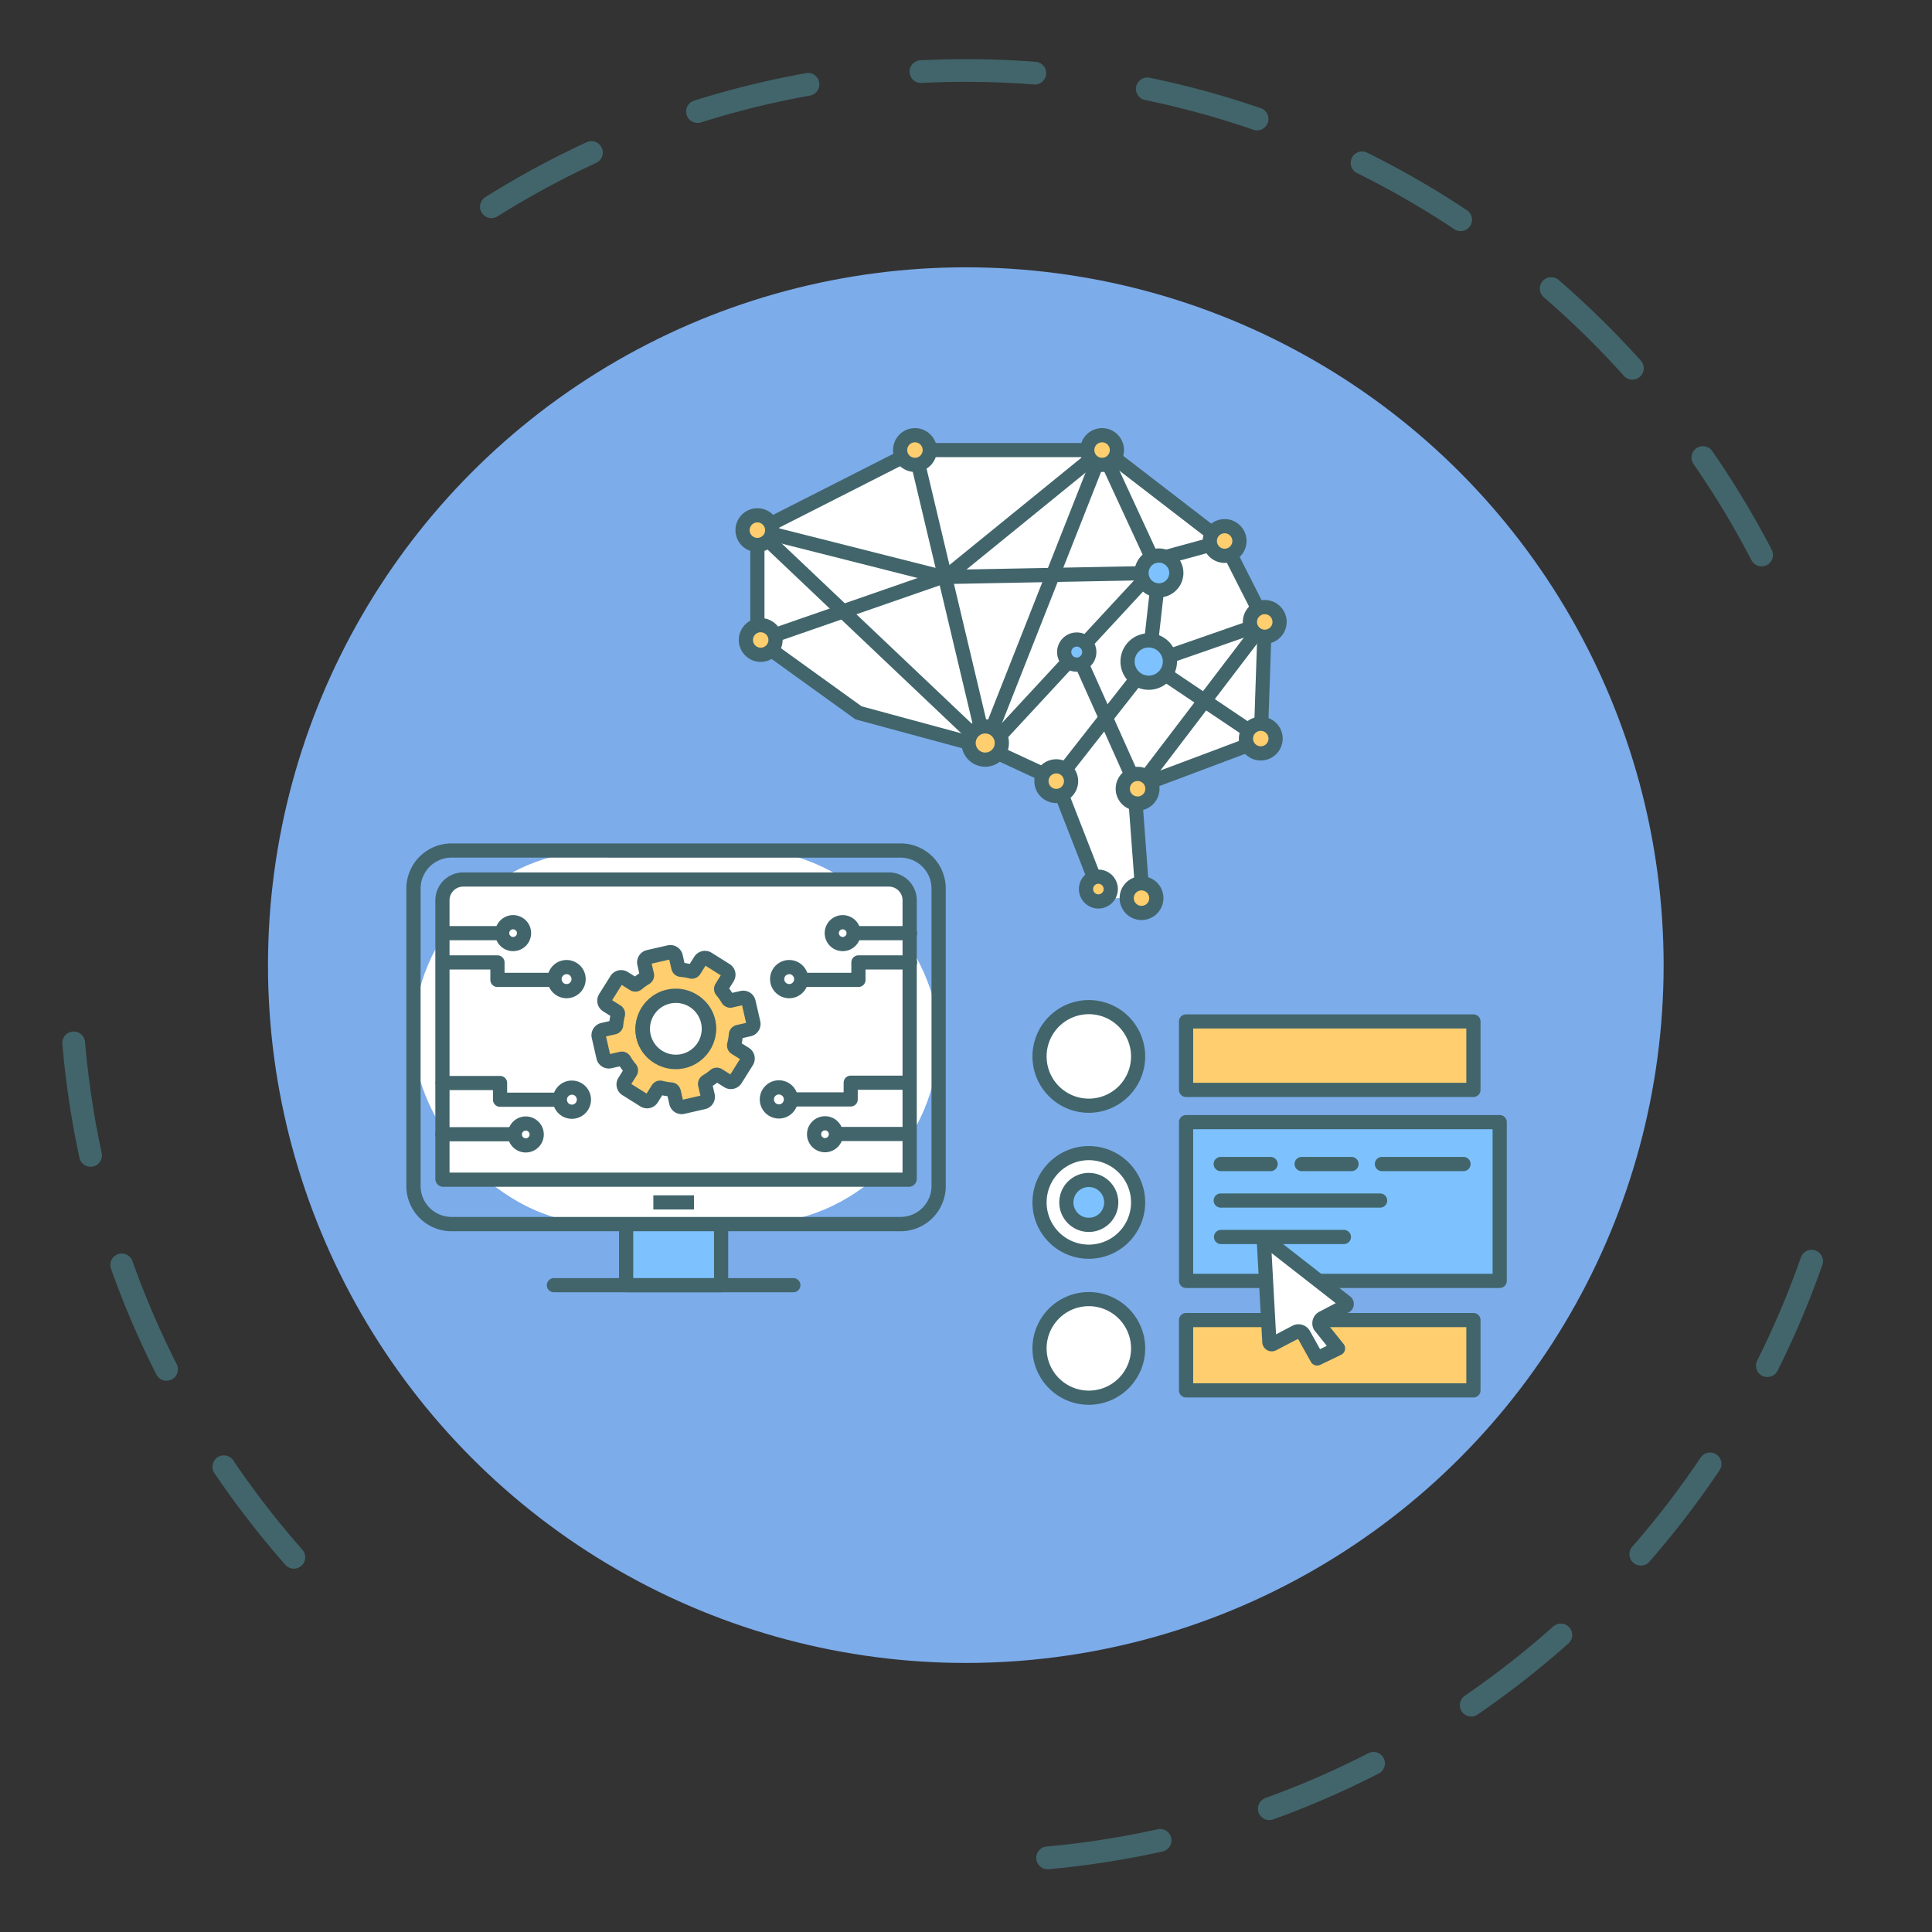 <svg xmlns="http://www.w3.org/2000/svg" width="143.968" height="143.968" viewBox="0 0 143.968 143.968">
  <rect x="0" y="0" width="143.968" height="143.968" fill="#333333" stroke="none"/>
  <defs>
    <style>
      .cls-1 {
        fill: #41656b;
      }

      .cls-2 {
        fill: #b5efff;
      }

      .cls-3 {
        fill: #7cacea;
      }

      .cls-4 {
        fill: #fff;
      }

      .cls-5 {
        fill: #ffce6e;
      }

      .cls-6 {
        fill: #7dc2ff;
      }
    </style>
  </defs>
  <g id="Group_5314" data-name="Group 5314" transform="translate(-455.03 -2729.081)">
    <g id="Group_5131" data-name="Group 5131" transform="translate(-5 691)">
      <g id="Group_5127" data-name="Group 5127" transform="translate(550.951 403.951)">
        <g id="Group_98" data-name="Group 98" transform="translate(-90.921 1634.13)">
          <g id="Group_97" data-name="Group 97" transform="translate(0 0)">
            <g id="Group_96" data-name="Group 96" transform="translate(0 0)">
              <g id="Group_95" data-name="Group 95">
                <g id="Group_94" data-name="Group 94">
                  <g id="Group_93" data-name="Group 93">
                    <g id="Group_92" data-name="Group 92">
                      <g id="Group_91" data-name="Group 91">
                        <g id="Group_90" data-name="Group 90">
                          <g id="Group_89" data-name="Group 89">
                            <g id="Group_88" data-name="Group 88">
                              <g id="Group_85" data-name="Group 85" transform="translate(4.644 76.867)">
                                <path id="Path_813" data-name="Path 813" class="cls-1" d="M5143.292,1031.528a.848.848,0,0,1-.638-.288,68.17,68.17,0,0,1-5.256-6.787.848.848,0,1,1,1.4-.952,66.629,66.629,0,0,0,5.126,6.618.849.849,0,0,1-.636,1.409Zm-9.495-14.005a.847.847,0,0,1-.757-.465,67.5,67.5,0,0,1-3.383-7.89.849.849,0,0,1,1.6-.568,65.686,65.686,0,0,0,3.3,7.691.848.848,0,0,1-.756,1.232Zm-5.659-15.943a.848.848,0,0,1-.828-.669,67.488,67.488,0,0,1-1.273-8.488.848.848,0,1,1,1.69-.144,65.9,65.9,0,0,0,1.241,8.273.849.849,0,0,1-.83,1.028Z" transform="translate(-5126.034 -991.502)"/>
                              </g>
                              <g id="Group_86" data-name="Group 86" transform="translate(77.22 93.106)">
                                <path id="Path_814" data-name="Path 814" class="cls-1" d="M5614.2,1146.729a.848.848,0,0,1-.076-1.693,65.854,65.854,0,0,0,8.268-1.286.848.848,0,1,1,.367,1.657,67.617,67.617,0,0,1-8.481,1.319C5614.249,1146.729,5614.223,1146.729,5614.2,1146.729Zm16.517-3.664a.848.848,0,0,1-.288-1.646,65.8,65.8,0,0,0,7.669-3.336.848.848,0,1,1,.774,1.51,67.555,67.555,0,0,1-7.867,3.423A.854.854,0,0,1,5630.714,1143.065Zm15.047-7.719a.848.848,0,0,1-.48-1.548,66.7,66.7,0,0,0,6.59-5.159.848.848,0,0,1,1.128,1.267,68.378,68.378,0,0,1-6.758,5.29A.844.844,0,0,1,5645.762,1135.346ZM5658.4,1124.1a.848.848,0,0,1-.638-1.406,66.652,66.652,0,0,0,5.095-6.641.848.848,0,0,1,1.409.946,68.23,68.23,0,0,1-5.226,6.811A.846.846,0,0,1,5658.4,1124.1Zm9.431-14.05a.849.849,0,0,1-.758-1.228,65.843,65.843,0,0,0,3.263-7.709.848.848,0,0,1,1.6.56,67.573,67.573,0,0,1-3.347,7.909A.849.849,0,0,1,5667.83,1110.048Z" transform="translate(-5613.35 -1100.543)"/>
                              </g>
                              <g id="Group_87" data-name="Group 87" transform="translate(35.773 4.4)">
                                <path id="Path_815" data-name="Path 815" class="cls-1" d="M5430.551,542.725a.846.846,0,0,1-.753-.458,66.442,66.442,0,0,0-4.317-7.168.848.848,0,1,1,1.395-.965,67.728,67.728,0,0,1,4.428,7.352.849.849,0,0,1-.752,1.239Zm-9.626-13.912a.847.847,0,0,1-.632-.282,66.862,66.862,0,0,0-5.973-5.864.848.848,0,1,1,1.11-1.283,68.43,68.43,0,0,1,6.126,6.013.849.849,0,0,1-.63,1.415Zm-12.8-11.07a.844.844,0,0,1-.47-.142,66.093,66.093,0,0,0-7.25-4.184.848.848,0,1,1,.753-1.521,67.841,67.841,0,0,1,7.436,4.291.848.848,0,0,1-.47,1.555Zm-72.222-.967a.848.848,0,0,1-.451-1.567,67.78,67.78,0,0,1,7.547-4.091.848.848,0,1,1,.712,1.54,66.19,66.19,0,0,0-7.358,3.988A.843.843,0,0,1,5335.9,516.777Zm57.056-6.54a.843.843,0,0,1-.276-.047,65.638,65.638,0,0,0-8.073-2.215.848.848,0,1,1,.344-1.661,67.3,67.3,0,0,1,8.281,2.272.849.849,0,0,1-.276,1.651Zm-41.7-.557a.849.849,0,0,1-.255-1.658,67.346,67.346,0,0,1,8.337-2.048.848.848,0,1,1,.3,1.67,65.655,65.655,0,0,0-8.125,2A.841.841,0,0,1,5351.263,509.68Zm25.129-2.867-.066,0a67.011,67.011,0,0,0-8.369-.11.837.837,0,0,1-.889-.8.848.848,0,0,1,.805-.889,68.611,68.611,0,0,1,8.583.113.848.848,0,0,1-.063,1.694Z" transform="translate(-5335.056 -504.921)"/>
                              </g>
                              <circle id="Ellipse_29" data-name="Ellipse 29" class="cls-2" cx="50.9" cy="50.9" r="50.9" transform="translate(0 71.984) rotate(-45)"/>
                            </g>
                          </g>
                        </g>
                      </g>
                    </g>
                  </g>
                </g>
              </g>
            </g>
          </g>
        </g>
      </g>
    </g>
    <g id="Group_5215" data-name="Group 5215" transform="translate(0 429)">
      <g id="Group_5211" data-name="Group 5211" transform="translate(414.836 263.836)">
        <circle id="Ellipse_319" data-name="Ellipse 319" class="cls-3" cx="52" cy="52" r="52" transform="translate(60.164 2056.164)"/>
      </g>
      <g id="Group_5212" data-name="Group 5212" transform="translate(531.964 2374.599)">
        <g id="Group_195" data-name="Group 195" transform="translate(0 0)">
          <g id="Group_182" data-name="Group 182">
            <ellipse id="Ellipse_36" data-name="Ellipse 36" class="cls-4" cx="3.674" cy="3.674" rx="3.674" ry="3.674" transform="translate(0.528 0.529)"/>
            <path id="Path_892" data-name="Path 892" class="cls-1" d="M2472.445,997.875a4.2,4.2,0,1,1,4.2-4.2A4.207,4.207,0,0,1,2472.445,997.875Zm0-7.348a3.146,3.146,0,1,0,3.146,3.146A3.149,3.149,0,0,0,2472.445,990.527Z" transform="translate(-2468.242 -989.47)"/>
          </g>
          <g id="Group_183" data-name="Group 183" transform="translate(0 10.879)">
            <ellipse id="Ellipse_37" data-name="Ellipse 37" class="cls-4" cx="3.674" cy="3.674" rx="3.674" ry="3.674" transform="translate(0.528 0.529)"/>
            <path id="Path_893" data-name="Path 893" class="cls-1" d="M2472.445,1115.129a4.2,4.2,0,1,1,4.2-4.2A4.207,4.207,0,0,1,2472.445,1115.129Zm0-7.348a3.146,3.146,0,1,0,3.146,3.146A3.149,3.149,0,0,0,2472.445,1107.781Z" transform="translate(-2468.242 -1106.724)"/>
          </g>
          <g id="Group_184" data-name="Group 184" transform="translate(0 21.758)">
            <ellipse id="Ellipse_38" data-name="Ellipse 38" class="cls-4" cx="3.674" cy="3.674" rx="3.674" ry="3.674" transform="translate(0.528 0.529)"/>
            <path id="Path_894" data-name="Path 894" class="cls-1" d="M2472.445,1232.385a4.2,4.2,0,1,1,4.2-4.2A4.207,4.207,0,0,1,2472.445,1232.385Zm0-7.348a3.146,3.146,0,1,0,3.146,3.145A3.149,3.149,0,0,0,2472.445,1225.037Z" transform="translate(-2468.242 -1223.98)"/>
          </g>
          <g id="Group_185" data-name="Group 185" transform="translate(10.922 1.067)">
            <rect id="Rectangle_15" data-name="Rectangle 15" class="cls-5" width="21.412" height="5.103" transform="translate(0.529 0.528)"/>
            <path id="Path_895" data-name="Path 895" class="cls-1" d="M2607.9,1007.126h-21.413a.528.528,0,0,1-.528-.528v-5.1a.528.528,0,0,1,.528-.528H2607.9a.529.529,0,0,1,.529.528v5.1A.529.529,0,0,1,2607.9,1007.126Zm-20.884-1.057h20.355v-4.046h-20.355Z" transform="translate(-2585.96 -1000.966)"/>
          </g>
          <g id="Group_186" data-name="Group 186" transform="translate(10.922 8.572)">
            <rect id="Rectangle_16" data-name="Rectangle 16" class="cls-6" width="23.368" height="11.83" transform="translate(0.529 0.528)"/>
            <path id="Path_896" data-name="Path 896" class="cls-1" d="M2609.856,1094.746h-23.368a.529.529,0,0,1-.528-.529v-11.83a.528.528,0,0,1,.528-.529h23.368a.528.528,0,0,1,.529.529v11.83A.529.529,0,0,1,2609.856,1094.746Zm-22.84-1.057h22.311v-10.773h-22.311Z" transform="translate(-2585.96 -1081.859)"/>
          </g>
          <g id="Group_187" data-name="Group 187" transform="translate(10.922 23.323)">
            <rect id="Rectangle_17" data-name="Rectangle 17" class="cls-5" width="21.412" height="5.239" transform="translate(0.529 0.528)"/>
            <path id="Path_897" data-name="Path 897" class="cls-1" d="M2607.9,1247.146h-21.413a.528.528,0,0,1-.528-.528v-5.239a.528.528,0,0,1,.528-.528H2607.9a.529.529,0,0,1,.529.528v5.239A.529.529,0,0,1,2607.9,1247.146Zm-20.884-1.057h20.355v-4.182h-20.355Z" transform="translate(-2585.96 -1240.85)"/>
          </g>
          <g id="Group_188" data-name="Group 188" transform="translate(16.708 17.243)">
            <path id="Path_898" data-name="Path 898" class="cls-4" d="M2660.14,1185.744l-6.056-4.728a.037.037,0,0,0-.06.031l.418,7.672a.181.181,0,0,0,.264.15l1.7-.889a.444.444,0,0,1,.6.188l.991,1.778,1.554-.749-1.331-1.663a.444.444,0,0,1,.188-.6l1.7-.889A.181.181,0,0,0,2660.14,1185.744Z" transform="translate(-2653.496 -1180.479)"/>
            <path id="Path_899" data-name="Path 899" class="cls-1" d="M2652.831,1185.31a.528.528,0,0,1-.462-.271l-.957-1.717-1.629.851a.709.709,0,0,1-1.036-.59l-.419-7.672a.566.566,0,0,1,.913-.476l6.056,4.728a.709.709,0,0,1-.107,1.187l-1.6.838,1.213,1.515a.529.529,0,0,1-.183.807l-1.554.749A.531.531,0,0,1,2652.831,1185.31Zm-1.386-3.074a.976.976,0,0,1,.864.523l.741,1.33.507-.245-.916-1.145a.544.544,0,0,1-.056-.086.974.974,0,0,1,.412-1.312l1.223-.639-4.778-3.73.33,6.053,1.223-.639A.969.969,0,0,1,2651.445,1182.236Zm-.067,1.025h0Zm3.267-2.265h0Z" transform="translate(-2648.327 -1175.315)"/>
          </g>
          <g id="Group_189" data-name="Group 189" transform="translate(1.835 12.714)">
            <circle id="Ellipse_39" data-name="Ellipse 39" class="cls-6" cx="1.674" cy="1.674" r="1.674" transform="translate(0 2.367) rotate(-45)"/>
            <path id="Path_900" data-name="Path 900" class="cls-1" d="M2492,1132.688a2.2,2.2,0,1,1,2.2-2.2A2.205,2.205,0,0,1,2492,1132.688Zm0-3.348a1.145,1.145,0,1,0,1.145,1.145A1.146,1.146,0,0,0,2492,1129.34Z" transform="translate(-2489.634 -1128.118)"/>
          </g>
          <g id="Group_190" data-name="Group 190" transform="translate(13.526 11.695)">
            <path id="Path_901" data-name="Path 901" class="cls-4" d="M2619.727,1121.215h0Z" transform="translate(-2619.198 -1120.686)"/>
            <path id="Path_902" data-name="Path 902" class="cls-1" d="M2618.274,1116.576h-3.716a.529.529,0,1,1,0-1.057h3.716a.529.529,0,0,1,0,1.057Z" transform="translate(-2614.029 -1115.519)"/>
          </g>
          <g id="Group_191" data-name="Group 191" transform="translate(19.51 11.695)">
            <path id="Path_903" data-name="Path 903" class="cls-4" d="M2684.217,1121.215h0Z" transform="translate(-2683.689 -1120.686)"/>
            <path id="Path_904" data-name="Path 904" class="cls-1" d="M2682.765,1116.576h-3.716a.529.529,0,0,1,0-1.057h3.716a.529.529,0,1,1,0,1.057Z" transform="translate(-2678.52 -1115.519)"/>
          </g>
          <g id="Group_192" data-name="Group 192" transform="translate(25.493 11.695)">
            <path id="Path_905" data-name="Path 905" class="cls-4" d="M2748.707,1121.215h0Z" transform="translate(-2748.178 -1120.686)"/>
            <path id="Path_906" data-name="Path 906" class="cls-1" d="M2749.616,1116.576h-6.077a.529.529,0,0,1,0-1.057h6.077a.529.529,0,1,1,0,1.057Z" transform="translate(-2743.01 -1115.519)"/>
          </g>
          <g id="Group_193" data-name="Group 193" transform="translate(13.526 14.415)">
            <path id="Path_907" data-name="Path 907" class="cls-4" d="M2619.727,1150.529h0Z" transform="translate(-2619.198 -1150)"/>
            <path id="Path_908" data-name="Path 908" class="cls-1" d="M2626.433,1145.889h-11.875a.529.529,0,1,1,0-1.057h11.875a.529.529,0,0,1,0,1.057Z" transform="translate(-2614.029 -1144.832)"/>
          </g>
          <g id="Group_194" data-name="Group 194" transform="translate(13.526 17.134)">
            <path id="Path_909" data-name="Path 909" class="cls-4" d="M2619.727,1179.843h0Z" transform="translate(-2619.198 -1179.314)"/>
            <path id="Path_910" data-name="Path 910" class="cls-1" d="M2623.713,1175.2h-9.156a.528.528,0,1,1,0-1.057h9.156a.528.528,0,0,1,0,1.057Z" transform="translate(-2614.029 -1174.146)"/>
          </g>
        </g>
      </g>
      <g id="Group_5213" data-name="Group 5213" transform="translate(485.31 2362.931)">
        <g id="Group_197" data-name="Group 197" transform="translate(10.447 32.391)">
          <path id="Path_911" data-name="Path 911" class="cls-1" d="M2096.416,1213.884h-17.884a.529.529,0,0,1,0-1.057h17.884a.529.529,0,0,1,0,1.057Z" transform="translate(-2078.004 -1212.827)"/>
        </g>
        <g id="Group_233" data-name="Group 233" transform="translate(0 0)">
          <g id="Group_198" data-name="Group 198" transform="translate(15.851 19.19)">
            <rect id="Rectangle_18" data-name="Rectangle 18" class="cls-6" width="7.076" height="13.201" transform="translate(0.528 0.529)"/>
            <path id="Path_912" data-name="Path 912" class="cls-1" d="M2143.849,1084.8h-7.076a.528.528,0,0,1-.529-.528v-13.2a.529.529,0,0,1,.529-.529h7.076a.528.528,0,0,1,.529.529v13.2A.528.528,0,0,1,2143.849,1084.8Zm-6.547-1.057h6.019V1071.6H2137.3Z" transform="translate(-2136.245 -1070.544)"/>
          </g>
          <g id="Group_199" data-name="Group 199">
            <rect id="Rectangle_19" data-name="Rectangle 19" class="cls-4" width="39.138" height="27.842" rx="13.921" transform="translate(0.528 0.528)"/>
            <path id="Path_913" data-name="Path 913" class="cls-1" d="M2002.238,892.613h-33.472a3.365,3.365,0,0,1-3.361-3.361V867.075a3.365,3.365,0,0,1,3.361-3.361h33.472a3.365,3.365,0,0,1,3.361,3.361v22.176A3.365,3.365,0,0,1,2002.238,892.613Zm-33.472-27.842a2.307,2.307,0,0,0-2.3,2.3v22.176a2.307,2.307,0,0,0,2.3,2.3h33.472a2.307,2.307,0,0,0,2.3-2.3V867.075a2.307,2.307,0,0,0-2.3-2.3Z" transform="translate(-1965.404 -863.714)"/>
          </g>
          <g id="Group_200" data-name="Group 200" transform="translate(2.161 2.161)">
            <path id="Path_914" data-name="Path 914" class="cls-4" d="M1994.454,915.073a.058.058,0,0,1-.058-.058V894.252a1.547,1.547,0,0,1,1.547-1.547h31.722a1.546,1.546,0,0,1,1.546,1.547v20.764a.058.058,0,0,1-.058.058Z" transform="translate(-1993.867 -892.177)"/>
            <path id="Path_915" data-name="Path 915" class="cls-1" d="M2023.985,910.434h-34.7a.587.587,0,0,1-.586-.586V889.084a2.078,2.078,0,0,1,2.075-2.075H2022.5a2.077,2.077,0,0,1,2.075,2.075v20.764A.587.587,0,0,1,2023.985,910.434Zm-34.228-1.057h33.758V889.084a1.019,1.019,0,0,0-1.018-1.018h-31.722a1.019,1.019,0,0,0-1.018,1.018Z" transform="translate(-1988.7 -887.009)"/>
          </g>
          <g id="Group_201" data-name="Group 201" transform="translate(18.406 26.221)">
            <rect id="Rectangle_20" data-name="Rectangle 20" class="cls-1" width="3.031" height="1.057"/>
          </g>
          <g id="Group_208" data-name="Group 208" transform="translate(26.337 17.303)">
            <g id="Group_204" data-name="Group 204">
              <g id="Group_202" data-name="Group 202" transform="translate(0.896)">
                <path id="Path_916" data-name="Path 916" class="cls-1" d="M2264.808,1052.515h-5.352a.529.529,0,1,1,0-1.057h4.824v-.716a.528.528,0,0,1,.528-.528h4.3a.529.529,0,1,1,0,1.057h-3.776v.716A.529.529,0,0,1,2264.808,1052.515Z" transform="translate(-2258.927 -1050.213)"/>
              </g>
              <g id="Group_203" data-name="Group 203" transform="translate(0 0.348)">
                <ellipse id="Ellipse_40" data-name="Ellipse 40" class="cls-4" cx="0.896" cy="0.896" rx="0.896" ry="0.896" transform="translate(0.528 0.529)"/>
                <path id="Path_917" data-name="Path 917" class="cls-1" d="M2250.691,1056.816a1.425,1.425,0,1,1,1.425-1.425A1.426,1.426,0,0,1,2250.691,1056.816Zm0-1.793a.368.368,0,1,0,.368.368A.368.368,0,0,0,2250.691,1055.023Z" transform="translate(-2249.266 -1053.966)"/>
              </g>
            </g>
            <g id="Group_207" data-name="Group 207" transform="translate(3.518 3.024)">
              <g id="Group_205" data-name="Group 205" transform="translate(1.137 0.797)">
                <path id="Path_918" data-name="Path 918" class="cls-4" d="M2311.039,1097.1h0Z" transform="translate(-2304.613 -1096.569)"/>
                <path id="Path_919" data-name="Path 919" class="cls-1" d="M2305.87,1092.458h-5.9a.528.528,0,0,1,0-1.057h5.9a.528.528,0,0,1,0,1.057Z" transform="translate(-2299.444 -1091.401)"/>
              </g>
              <g id="Group_206" data-name="Group 206">
                <ellipse id="Ellipse_41" data-name="Ellipse 41" class="cls-4" cx="0.815" cy="0.815" rx="0.815" ry="0.815" transform="translate(0.363 1.948) rotate(-76.666)"/>
                <path id="Path_920" data-name="Path 920" class="cls-1" d="M2288.53,1085.493a1.343,1.343,0,1,1,1.344-1.343A1.345,1.345,0,0,1,2288.53,1085.493Zm0-1.63a.286.286,0,1,0,.286.286A.287.287,0,0,0,2288.53,1083.863Z" transform="translate(-2287.187 -1082.806)"/>
              </g>
            </g>
          </g>
          <g id="Group_215" data-name="Group 215" transform="translate(2.18 17.32)">
            <g id="Group_211" data-name="Group 211" transform="translate(0.018)">
              <g id="Group_209" data-name="Group 209">
                <path id="Path_921" data-name="Path 921" class="cls-1" d="M1999.236,1052.7h-5.352a.528.528,0,0,1-.528-.528v-.716h-3.728a.529.529,0,1,1,0-1.057h4.256a.528.528,0,0,1,.528.529v.716h4.824a.528.528,0,1,1,0,1.057Z" transform="translate(-1989.099 -1050.394)"/>
              </g>
              <g id="Group_210" data-name="Group 210" transform="translate(8.712 0.348)">
                <ellipse id="Ellipse_42" data-name="Ellipse 42" class="cls-4" cx="0.896" cy="0.896" rx="0.896" ry="0.896" transform="translate(0.529 0.528)"/>
                <path id="Path_922" data-name="Path 922" class="cls-1" d="M2084.422,1057a1.425,1.425,0,1,1,1.425-1.425A1.426,1.426,0,0,1,2084.422,1057Zm0-1.793a.368.368,0,1,0,.368.368A.368.368,0,0,0,2084.422,1055.2Z" transform="translate(-2082.997 -1054.147)"/>
              </g>
            </g>
            <g id="Group_214" data-name="Group 214" transform="translate(0 3.024)">
              <g id="Group_212" data-name="Group 212" transform="translate(0 0.797)">
                <path id="Path_923" data-name="Path 923" class="cls-4" d="M1994.6,1097.278h0Z" transform="translate(-1994.073 -1096.749)"/>
                <path id="Path_924" data-name="Path 924" class="cls-1" d="M1995.3,1092.639h-5.867a.529.529,0,1,1,0-1.057h5.867a.529.529,0,1,1,0,1.057Z" transform="translate(-1988.904 -1091.582)"/>
              </g>
              <g id="Group_213" data-name="Group 213" transform="translate(5.375)">
                <ellipse id="Ellipse_43" data-name="Ellipse 43" class="cls-4" cx="0.815" cy="0.815" rx="0.815" ry="0.815" transform="translate(0.278 1.782) rotate(-67.372)"/>
                <path id="Path_925" data-name="Path 925" class="cls-1" d="M2048.176,1085.675a1.343,1.343,0,1,1,1.344-1.343A1.345,1.345,0,0,1,2048.176,1085.675Zm0-1.63a.286.286,0,1,0,.286.286A.286.286,0,0,0,2048.176,1084.045Z" transform="translate(-2046.833 -1082.988)"/>
              </g>
            </g>
          </g>
          <g id="Group_222" data-name="Group 222" transform="translate(2.397 5.344)">
            <g id="Group_218" data-name="Group 218" transform="translate(0 2.995)">
              <g id="Group_216" data-name="Group 216">
                <path id="Path_926" data-name="Path 926" class="cls-1" d="M2001.193,955.951h-5.566a.528.528,0,0,1-.529-.529v-.773h-3.335a.529.529,0,0,1,0-1.057h3.864a.529.529,0,0,1,.529.529v.773h5.037a.528.528,0,1,1,0,1.057Z" transform="translate(-1991.235 -953.592)"/>
              </g>
              <g id="Group_217" data-name="Group 217" transform="translate(8.122 0.348)">
                <ellipse id="Ellipse_44" data-name="Ellipse 44" class="cls-4" cx="0.896" cy="0.896" rx="0.896" ry="0.896" transform="translate(0.529 0.528)"/>
                <path id="Path_927" data-name="Path 927" class="cls-1" d="M2080.2,960.195a1.425,1.425,0,1,1,1.425-1.425A1.427,1.427,0,0,1,2080.2,960.195Zm0-1.793a.368.368,0,1,0,.368.368A.369.369,0,0,0,2080.2,958.4Z" transform="translate(-2078.779 -957.345)"/>
              </g>
            </g>
            <g id="Group_221" data-name="Group 221" transform="translate(0.037)">
              <g id="Group_219" data-name="Group 219" transform="translate(0 0.815)">
                <path id="Path_928" data-name="Path 928" class="cls-1" d="M1997.16,931.156h-4.992a.529.529,0,1,1,0-1.057h4.992a.529.529,0,0,1,0,1.057Z" transform="translate(-1991.639 -930.099)"/>
              </g>
              <g id="Group_220" data-name="Group 220" transform="translate(4.178)">
                <ellipse id="Ellipse_45" data-name="Ellipse 45" class="cls-4" cx="0.815" cy="0.815" rx="0.815" ry="0.815" transform="translate(0.408 0.67) rotate(-9.243)"/>
                <path id="Path_929" data-name="Path 929" class="cls-1" d="M2038.009,924a1.343,1.343,0,1,1,1.343-1.343A1.345,1.345,0,0,1,2038.009,924Zm0-1.63a.286.286,0,1,0,.286.286A.287.287,0,0,0,2038.009,922.373Z" transform="translate(-2036.666 -921.316)"/>
              </g>
            </g>
          </g>
          <g id="Group_229" data-name="Group 229" transform="translate(27.104 5.344)">
            <g id="Group_225" data-name="Group 225" transform="translate(0 2.995)">
              <g id="Group_223" data-name="Group 223" transform="translate(0.485)">
                <path id="Path_930" data-name="Path 930" class="cls-1" d="M2268.861,955.951H2263.3a.528.528,0,0,1,0-1.057h5.038v-.773a.528.528,0,0,1,.528-.529h3.821a.529.529,0,1,1,0,1.057h-3.292v.773A.528.528,0,0,1,2268.861,955.951Z" transform="translate(-2262.767 -953.592)"/>
              </g>
              <g id="Group_224" data-name="Group 224" transform="translate(0 0.348)">
                <ellipse id="Ellipse_46" data-name="Ellipse 46" class="cls-4" cx="0.896" cy="0.896" rx="0.896" ry="0.896" transform="translate(0.529 0.528)"/>
                <path id="Path_931" data-name="Path 931" class="cls-1" d="M2258.96,960.195a1.425,1.425,0,1,1,1.425-1.425A1.426,1.426,0,0,1,2258.96,960.195Zm0-1.793a.368.368,0,1,0,.368.368A.368.368,0,0,0,2258.96,958.4Z" transform="translate(-2257.535 -957.345)"/>
              </g>
            </g>
            <g id="Group_228" data-name="Group 228" transform="translate(4.07)">
              <g id="Group_226" data-name="Group 226" transform="translate(0.815 0.815)">
                <path id="Path_932" data-name="Path 932" class="cls-1" d="M2315.71,931.156h-4.992a.529.529,0,1,1,0-1.057h4.992a.529.529,0,1,1,0,1.057Z" transform="translate(-2310.189 -930.099)"/>
              </g>
              <g id="Group_227" data-name="Group 227">
                <ellipse id="Ellipse_47" data-name="Ellipse 47" class="cls-4" cx="0.815" cy="0.815" rx="0.815" ry="0.815" transform="translate(0.241 1.009) rotate(-28.135)"/>
                <path id="Path_933" data-name="Path 933" class="cls-1" d="M2302.749,924a1.343,1.343,0,1,1,1.343-1.343A1.345,1.345,0,0,1,2302.749,924Zm0-1.63a.286.286,0,1,0,.286.286A.287.287,0,0,0,2302.749,922.373Z" transform="translate(-2301.406 -921.316)"/>
              </g>
            </g>
          </g>
          <g id="Group_232" data-name="Group 232" transform="translate(13.797 7.573)">
            <g id="Group_230" data-name="Group 230">
              <path id="Path_934" data-name="Path 934" class="cls-5" d="M2123.766,961.953l.45-.717a.219.219,0,0,1,.242-.094,4.453,4.453,0,0,0,.747.126.22.22,0,0,1,.2.169l.189.826a.41.41,0,0,0,.491.308l1.541-.353a.41.41,0,0,0,.308-.491l-.189-.826a.22.22,0,0,1,.1-.238,4.459,4.459,0,0,0,.618-.439.219.219,0,0,1,.259-.021l.718.45a.41.41,0,0,0,.565-.13l.84-1.339a.41.41,0,0,0-.129-.566l-.717-.45a.219.219,0,0,1-.094-.242,4.467,4.467,0,0,0,.126-.747.22.22,0,0,1,.168-.2l.826-.189a.411.411,0,0,0,.309-.491l-.353-1.541a.41.41,0,0,0-.491-.308l-.826.189a.22.22,0,0,1-.238-.105,4.419,4.419,0,0,0-.439-.618.22.22,0,0,1-.021-.259l.45-.717a.41.41,0,0,0-.129-.565l-1.339-.84a.41.41,0,0,0-.565.13l-.45.717a.22.22,0,0,1-.243.094,4.448,4.448,0,0,0-.747-.126.22.22,0,0,1-.2-.169l-.189-.826a.41.41,0,0,0-.492-.308l-1.541.353a.41.41,0,0,0-.309.491l.189.826a.219.219,0,0,1-.105.238,4.44,4.44,0,0,0-.618.439.22.22,0,0,1-.259.021l-.718-.45a.41.41,0,0,0-.565.129l-.84,1.339a.411.411,0,0,0,.13.566l.718.45a.22.22,0,0,1,.094.242,4.467,4.467,0,0,0-.126.747.22.22,0,0,1-.168.2l-.826.189a.41.41,0,0,0-.308.491l.353,1.541a.411.411,0,0,0,.492.308l.826-.189a.219.219,0,0,1,.238.105,4.468,4.468,0,0,0,.439.618.219.219,0,0,1,.021.259l-.45.717a.41.41,0,0,0,.13.566l1.339.84A.411.411,0,0,0,2123.766,961.953Zm.455-3.133a2.356,2.356,0,0,1-.748-3.323,2.542,2.542,0,0,1,3.424-.8,2.357,2.357,0,0,1,.748,3.323A2.542,2.542,0,0,1,2124.221,958.82Z" transform="translate(-2119.275 -950.508)"/>
              <path id="Path_935" data-name="Path 935" class="cls-1" d="M2120.821,957.938a.94.94,0,0,1-.913-.729l-.139-.609c-.132-.017-.263-.039-.393-.066l-.332.529a.94.94,0,0,1-1.294.3l-1.339-.84a.938.938,0,0,1-.3-1.294l.332-.529c-.081-.105-.158-.214-.231-.325l-.609.139a.938.938,0,0,1-1.124-.705l-.353-1.541a.939.939,0,0,1,.706-1.125l.609-.139q.025-.2.066-.393l-.53-.332a.939.939,0,0,1-.3-1.294l.84-1.339a.938.938,0,0,1,1.294-.3l.529.332q.157-.121.325-.231l-.139-.609a.94.94,0,0,1,.705-1.125l1.541-.353a.939.939,0,0,1,1.125.705l.139.609q.2.025.393.066l.332-.529a.94.94,0,0,1,1.294-.3l1.339.84a.939.939,0,0,1,.3,1.294l-.332.529c.081.1.158.214.231.325l.609-.139a.938.938,0,0,1,1.125.705l.353,1.541a.939.939,0,0,1-.706,1.125l-.609.139c-.017.132-.039.263-.066.393l.53.332a.94.94,0,0,1,.3,1.294l-.84,1.339a.939.939,0,0,1-1.294.3l-.529-.332q-.157.122-.325.231l.139.609a.938.938,0,0,1-.705,1.125l-1.541.353A.94.94,0,0,1,2120.821,957.938Zm-1.591-2.5a.759.759,0,0,1,.191.024,3.911,3.911,0,0,0,.658.111.746.746,0,0,1,.67.577l.163.71,1.31-.3-.163-.71a.747.747,0,0,1,.351-.811,3.947,3.947,0,0,0,.545-.387.746.746,0,0,1,.882-.065l.617.387.714-1.138-.617-.387a.747.747,0,0,1-.325-.821,3.886,3.886,0,0,0,.112-.659.745.745,0,0,1,.577-.67l.711-.163-.3-1.31-.711.163a.744.744,0,0,1-.811-.352,3.941,3.941,0,0,0-.386-.544.747.747,0,0,1-.066-.882l.387-.618-1.138-.714-.387.617a.746.746,0,0,1-.823.325,3.9,3.9,0,0,0-.658-.111.746.746,0,0,1-.67-.577l-.163-.711-1.31.3.163.71a.746.746,0,0,1-.352.811,3.915,3.915,0,0,0-.545.387.746.746,0,0,1-.882.065l-.617-.387-.714,1.139.617.387a.745.745,0,0,1,.324.822,3.962,3.962,0,0,0-.111.659.746.746,0,0,1-.577.67l-.71.163.3,1.31.71-.163a.745.745,0,0,1,.812.352,3.974,3.974,0,0,0,.386.544.745.745,0,0,1,.066.881l-.388.618,1.139.714.387-.617A.743.743,0,0,1,2119.23,955.434Zm-1.082,1.066h0Zm-2.052-2.321h0Zm9.295-2.129h0Zm-.677-2.955h0Zm-4.383,5.437a2.992,2.992,0,0,1-1.555-.431h0a2.865,2.865,0,0,1-1.323-1.822,2.9,2.9,0,0,1,.405-2.241,3.078,3.078,0,0,1,4.141-.961,2.865,2.865,0,0,1,1.323,1.822,2.9,2.9,0,0,1-.405,2.241A3.085,3.085,0,0,1,2120.332,954.532Zm-1.007-1.335a2.013,2.013,0,0,0,2.707-.633,1.849,1.849,0,0,0,.261-1.429,1.815,1.815,0,0,0-.84-1.154,2.012,2.012,0,0,0-2.707.633,1.849,1.849,0,0,0-.261,1.43,1.815,1.815,0,0,0,.84,1.154Z" transform="translate(-2114.105 -945.337)"/>
            </g>
            <g id="Group_231" data-name="Group 231" transform="translate(3.287 3.255)">
              <ellipse id="Ellipse_48" data-name="Ellipse 48" class="cls-4" cx="2.467" cy="2.467" rx="2.467" ry="2.467" transform="translate(0.064 1.107) rotate(-12.194)"/>
              <path id="Path_936" data-name="Path 936" class="cls-1" d="M2152.522,986.415a3,3,0,1,1,2.914-3.712h0a3,3,0,0,1-2.914,3.712Zm.009-4.936a1.946,1.946,0,0,0-.466.057,1.928,1.928,0,1,0,.466-.057Z" transform="translate(-2149.531 -980.421)"/>
            </g>
          </g>
        </g>
      </g>
      <g id="Group_5214" data-name="Group 5214" transform="translate(509.836 2331.985)">
        <path id="Path_937" data-name="Path 937" class="cls-4" d="M2273.035,581.161l-3.433-8.8-5.293-2.456-9.424-2.554-7.535-5.429v-8.141l11.84-6.014h14l8.976,6.912,2.989,5.9-.3,8.823-9.409,3.534.613,8.225Z" transform="translate(-2245.717 -546.139)"/>
        <g id="Group_235" data-name="Group 235" transform="translate(30.266 10.263)">
          <path id="Path_938" data-name="Path 938" class="cls-1" d="M2564.839,654.194a.527.527,0,0,1-.295-.09l-8.349-5.614a.528.528,0,0,1-.23-.5l.759-6.728a.528.528,0,1,1,1.05.118l-.722,6.409,8.083,5.435a.529.529,0,0,1-.3.967Z" transform="translate(-2555.962 -640.795)"/>
        </g>
        <g id="Group_236" data-name="Group 236" transform="translate(23.375 16.991)">
          <path id="Path_939" data-name="Path 939" class="cls-1" d="M2482.217,723.152a.529.529,0,0,1-.416-.855l6.891-8.786a.529.529,0,0,1,.832.652l-6.891,8.786A.529.529,0,0,1,2482.217,723.152Z" transform="translate(-2481.689 -713.309)"/>
        </g>
        <g id="Group_237" data-name="Group 237" transform="translate(30.266 13.912)">
          <path id="Path_940" data-name="Path 940" class="cls-4" d="M2561.66,688.9l8.842-3.079Z" transform="translate(-2561.131 -685.292)"/>
          <path id="Path_941" data-name="Path 941" class="cls-1" d="M2556.488,684.256a.528.528,0,0,1-.173-1.028l8.842-3.079a.528.528,0,1,1,.347,1l-8.842,3.079A.523.523,0,0,1,2556.488,684.256Z" transform="translate(-2555.959 -680.119)"/>
        </g>
        <g id="Group_238" data-name="Group 238" transform="translate(24.666 15.687)">
          <path id="Path_942" data-name="Path 942" class="cls-4" d="M2501.3,704.955l4.771,10.654Z" transform="translate(-2500.771 -704.426)"/>
          <path id="Path_943" data-name="Path 943" class="cls-1" d="M2500.9,710.967a.529.529,0,0,1-.483-.313L2495.647,700a.529.529,0,1,1,.965-.432l4.77,10.654a.529.529,0,0,1-.482.745Z" transform="translate(-2495.601 -699.255)"/>
        </g>
        <g id="Group_239" data-name="Group 239" transform="translate(1.104 1.104)">
          <path id="Path_944" data-name="Path 944" class="cls-1" d="M2270.9,576.522a.528.528,0,0,1-.526-.489l-.613-8.225a.529.529,0,0,1,.341-.534l9.078-3.409.28-8.335-2.874-5.668-8.738-6.729h-13.7l-11.438,5.81v6.678a.528.528,0,1,1-1.057,0v-7a.529.529,0,0,1,.289-.471l11.84-6.014a.529.529,0,0,1,.239-.057h14a.528.528,0,0,1,.323.11l8.975,6.912a.531.531,0,0,1,.149.18l2.989,5.9a.526.526,0,0,1,.057.257l-.3,8.823a.528.528,0,0,1-.343.477l-9.038,3.394.583,7.83a.528.528,0,0,1-.488.566Z" transform="translate(-2241.653 -542.075)"/>
        </g>
        <g id="Group_240" data-name="Group 240" transform="translate(1.104 15.259)">
          <path id="Path_945" data-name="Path 945" class="cls-1" d="M2267.866,714.928a.528.528,0,0,1-.492-.337l-3.356-8.6-5.059-2.348-9.381-2.542a.528.528,0,0,1-.171-.081l-7.535-5.429a.528.528,0,1,1,.618-.858l7.457,5.373,9.332,2.528a.531.531,0,0,1,.084.031l5.293,2.456a.529.529,0,0,1,.27.287l3.433,8.8a.529.529,0,0,1-.492.721Z" transform="translate(-2241.653 -694.636)"/>
        </g>
        <g id="Group_241" data-name="Group 241" transform="translate(28.624 33.39)">
          <path id="Path_946" data-name="Path 946" class="cls-5" d="M2545.06,895.749a1.1,1.1,0,1,1-1.1,1.1A1.1,1.1,0,0,1,2545.06,895.749Z" transform="translate(-2543.427 -895.221)"/>
          <path id="Path_947" data-name="Path 947" class="cls-1" d="M2539.891,893.318a1.632,1.632,0,1,1,1.633-1.632A1.635,1.635,0,0,1,2539.891,893.318Zm0-2.208a.575.575,0,1,0,.575.576A.577.577,0,0,0,2539.891,891.11Z" transform="translate(-2538.258 -890.053)"/>
        </g>
        <g id="Group_242" data-name="Group 242" transform="translate(25.592 32.895)">
          <circle id="Ellipse_49" data-name="Ellipse 49" class="cls-5" cx="0.923" cy="0.923" r="0.923" transform="translate(0.146 1.451) rotate(-45)"/>
          <path id="Path_948" data-name="Path 948" class="cls-1" d="M2507.038,887.62a1.451,1.451,0,1,1,1.451-1.451A1.453,1.453,0,0,1,2507.038,887.62Zm0-1.846a.394.394,0,1,0,.394.394A.4.4,0,0,0,2507.038,885.774Z" transform="translate(-2505.586 -884.717)"/>
        </g>
        <g id="Group_243" data-name="Group 243" transform="translate(1.104 7.072)">
          <path id="Path_949" data-name="Path 949" class="cls-1" d="M2242.427,615.646a.529.529,0,0,1-.173-1.028l11.87-4.12-12.073-3.054a.528.528,0,0,1,.259-1.025l13.784,3.487a.528.528,0,0,1,.043,1.012l-13.537,4.7A.527.527,0,0,1,2242.427,615.646Z" transform="translate(-2241.652 -606.403)"/>
        </g>
        <g id="Group_244" data-name="Group 244" transform="translate(0.247 14.155)">
          <ellipse id="Ellipse_50" data-name="Ellipse 50" class="cls-5" cx="1.104" cy="1.104" rx="1.104" ry="1.104" transform="translate(0.439 0.626) rotate(-4.87)"/>
          <path id="Path_950" data-name="Path 950" class="cls-1" d="M2234.047,686a1.632,1.632,0,1,1,1.633-1.632A1.634,1.634,0,0,1,2234.047,686Zm0-2.208a.575.575,0,1,0,.576.575A.576.576,0,0,0,2234.047,683.794Z" transform="translate(-2232.415 -682.737)"/>
        </g>
        <g id="Group_245" data-name="Group 245" transform="translate(1.104 1.104)">
          <path id="Path_951" data-name="Path 951" class="cls-1" d="M2259.159,565.2a.527.527,0,0,1-.364-.145l-16.978-16.1a.528.528,0,0,1,.727-.767l15.69,14.877-4.831-20.34a.528.528,0,1,1,1.028-.244l5.24,22.067a.528.528,0,0,1-.514.651Z" transform="translate(-2241.653 -542.073)"/>
        </g>
        <g id="Group_246" data-name="Group 246" transform="translate(0 5.969)">
          <ellipse id="Ellipse_51" data-name="Ellipse 51" class="cls-5" cx="1.104" cy="1.104" rx="1.104" ry="1.104" transform="translate(0.365 2.545) rotate(-80.748)"/>
          <path id="Path_952" data-name="Path 952" class="cls-1" d="M2231.386,597.774a1.633,1.633,0,1,1,1.633-1.633A1.634,1.634,0,0,1,2231.386,597.774Zm0-2.208a.576.576,0,1,0,.576.576A.576.576,0,0,0,2231.386,595.566Z" transform="translate(-2229.754 -594.509)"/>
        </g>
        <g id="Group_247" data-name="Group 247" transform="translate(15.158 1.104)">
          <path id="Path_953" data-name="Path 953" class="cls-1" d="M2393.65,552.588a.528.528,0,0,1-.333-.939l11.631-9.456a.529.529,0,0,1,.813.188l4.236,9.16a.529.529,0,1,1-.959.443l-3.95-8.542-11.1,9.027A.526.526,0,0,1,2393.65,552.588Z" transform="translate(-2393.121 -542.075)"/>
        </g>
        <g id="Group_248" data-name="Group 248" transform="translate(18.452 7.88)">
          <path id="Path_954" data-name="Path 954" class="cls-1" d="M2429.153,631.46a.528.528,0,0,1-.388-.888l13.044-14.084a.526.526,0,0,1,.249-.151l4.427-1.206a.529.529,0,0,1,.278,1.02l-4.281,1.166-12.941,13.973A.526.526,0,0,1,2429.153,631.46Z" transform="translate(-2428.625 -615.113)"/>
        </g>
        <g id="Group_249" data-name="Group 249" transform="translate(11.738 0)">
          <ellipse id="Ellipse_52" data-name="Ellipse 52" class="cls-5" cx="1.104" cy="1.104" rx="1.104" ry="1.104" transform="translate(0.528 0.529)"/>
          <path id="Path_955" data-name="Path 955" class="cls-1" d="M2357.9,533.441a1.633,1.633,0,1,1,1.633-1.633A1.634,1.634,0,0,1,2357.9,533.441Zm0-2.208a.576.576,0,1,0,.575.575A.576.576,0,0,0,2357.9,531.233Z" transform="translate(-2356.263 -530.176)"/>
        </g>
        <g id="Group_250" data-name="Group 250" transform="translate(15.158 10.263)">
          <path id="Path_956" data-name="Path 956" class="cls-4" d="M2398.817,646.79l15.867-.3Z" transform="translate(-2398.289 -645.965)"/>
          <path id="Path_957" data-name="Path 957" class="cls-1" d="M2393.65,642.147a.528.528,0,0,1-.01-1.057l15.867-.3a.528.528,0,1,1,.02,1.057l-15.867.3Z" transform="translate(-2393.122 -640.793)"/>
        </g>
        <g id="Group_251" data-name="Group 251" transform="translate(18.082 1.104)">
          <path id="Path_958" data-name="Path 958" class="cls-4" d="M2439.048,547.772l-8.707,22.067Z" transform="translate(-2429.813 -547.243)"/>
          <path id="Path_959" data-name="Path 959" class="cls-1" d="M2425.172,565.2a.529.529,0,0,1-.492-.723l8.707-22.067a.529.529,0,0,1,.983.388l-8.707,22.067A.528.528,0,0,1,2425.172,565.2Z" transform="translate(-2424.643 -542.073)"/>
        </g>
        <g id="Group_252" data-name="Group 252" transform="translate(29.728 8.966)">
          <path id="Path_960" data-name="Path 960" class="cls-6" d="M2557.152,632.512a1.3,1.3,0,1,1-1.3,1.3A1.3,1.3,0,0,1,2557.152,632.512Z" transform="translate(-2555.326 -631.984)"/>
          <path id="Path_961" data-name="Path 961" class="cls-1" d="M2551.983,630.466a1.826,1.826,0,1,1,1.826-1.826A1.828,1.828,0,0,1,2551.983,630.466Zm0-2.594a.769.769,0,1,0,.769.769A.769.769,0,0,0,2551.983,627.872Z" transform="translate(-2550.158 -626.815)"/>
        </g>
        <g id="Group_253" data-name="Group 253" transform="translate(25.686 0)">
          <ellipse id="Ellipse_53" data-name="Ellipse 53" class="cls-5" cx="1.104" cy="1.104" rx="1.104" ry="1.104" transform="translate(0.528 0.529)"/>
          <path id="Path_962" data-name="Path 962" class="cls-1" d="M2508.223,533.441a1.633,1.633,0,1,1,1.633-1.633A1.634,1.634,0,0,1,2508.223,533.441Zm0-2.208a.576.576,0,1,0,.576.575A.576.576,0,0,0,2508.223,531.233Z" transform="translate(-2506.591 -530.176)"/>
        </g>
        <g id="Group_254" data-name="Group 254" transform="translate(28.689 15.287)">
          <path id="Path_963" data-name="Path 963" class="cls-6" d="M2546.233,700.635a1.578,1.578,0,1,1-1.578,1.578A1.578,1.578,0,0,1,2546.233,700.635Z" transform="translate(-2544.127 -700.107)"/>
          <path id="Path_964" data-name="Path 964" class="cls-1" d="M2541.065,699.152a2.106,2.106,0,1,1,2.106-2.106A2.109,2.109,0,0,1,2541.065,699.152Zm0-3.155a1.049,1.049,0,1,0,1.049,1.049A1.05,1.05,0,0,0,2541.065,696Z" transform="translate(-2538.959 -694.94)"/>
        </g>
        <g id="Group_255" data-name="Group 255" transform="translate(16.844 21.697)">
          <ellipse id="Ellipse_54" data-name="Ellipse 54" class="cls-5" cx="1.238" cy="1.238" rx="1.238" ry="1.238" transform="translate(0.473 0.586) rotate(-2.605)"/>
          <path id="Path_965" data-name="Path 965" class="cls-1" d="M2413.066,767.564a1.767,1.767,0,1,1,1.767-1.767A1.769,1.769,0,0,1,2413.066,767.564Zm0-2.477a.71.71,0,1,0,.71.71A.71.71,0,0,0,2413.066,765.087Z" transform="translate(-2411.299 -764.03)"/>
        </g>
        <g id="Group_256" data-name="Group 256" transform="translate(29.436 13.912)">
          <path id="Path_966" data-name="Path 966" class="cls-4" d="M2562.188,685.821l-9.475,12.429Z" transform="translate(-2552.184 -685.292)"/>
          <path id="Path_967" data-name="Path 967" class="cls-1" d="M2547.545,693.611a.529.529,0,0,1-.42-.849l9.475-12.43a.529.529,0,0,1,.841.641l-9.475,12.43A.529.529,0,0,1,2547.545,693.611Z" transform="translate(-2547.017 -680.125)"/>
        </g>
        <g id="Group_257" data-name="Group 257" transform="translate(22.271 24.673)">
          <ellipse id="Ellipse_55" data-name="Ellipse 55" class="cls-5" cx="1.104" cy="1.104" rx="1.104" ry="1.104" transform="translate(0.304 2.453) rotate(-76.718)"/>
          <path id="Path_968" data-name="Path 968" class="cls-1" d="M2471.422,799.374a1.632,1.632,0,1,1,1.632-1.633A1.634,1.634,0,0,1,2471.422,799.374Zm0-2.208a.575.575,0,1,0,.575.575A.576.576,0,0,0,2471.422,797.166Z" transform="translate(-2469.789 -796.109)"/>
        </g>
        <g id="Group_258" data-name="Group 258" transform="translate(23.967 15.224)">
          <ellipse id="Ellipse_56" data-name="Ellipse 56" class="cls-6" cx="0.934" cy="0.934" rx="0.934" ry="0.934" transform="translate(0.528 0.528)"/>
          <path id="Path_969" data-name="Path 969" class="cls-1" d="M2489.534,697.189a1.463,1.463,0,1,1,1.463-1.463A1.464,1.464,0,0,1,2489.534,697.189Zm0-1.869a.406.406,0,1,0,.406.406A.406.406,0,0,0,2489.534,695.32Z" transform="translate(-2488.071 -694.263)"/>
        </g>
        <g id="Group_259" data-name="Group 259" transform="translate(37.511 21.501)">
          <circle id="Ellipse_57" data-name="Ellipse 57" class="cls-5" cx="1.104" cy="1.104" r="1.104" transform="translate(0.071 1.632) rotate(-45)"/>
          <path id="Path_970" data-name="Path 970" class="cls-1" d="M2635.68,765.185a1.632,1.632,0,1,1,1.633-1.632A1.634,1.634,0,0,1,2635.68,765.185Zm0-2.208a.575.575,0,1,0,.576.575A.576.576,0,0,0,2635.68,762.977Z" transform="translate(-2634.048 -761.92)"/>
        </g>
        <g id="Group_260" data-name="Group 260" transform="translate(37.807 12.808)">
          <ellipse id="Ellipse_58" data-name="Ellipse 58" class="cls-5" cx="1.104" cy="1.104" rx="1.104" ry="1.104" transform="translate(0.529 0.528)"/>
          <path id="Path_971" data-name="Path 971" class="cls-1" d="M2638.87,671.491a1.633,1.633,0,1,1,1.633-1.633A1.635,1.635,0,0,1,2638.87,671.491Zm0-2.208a.576.576,0,1,0,.576.576A.576.576,0,0,0,2638.87,669.283Z" transform="translate(-2637.237 -668.226)"/>
        </g>
        <g id="Group_261" data-name="Group 261" transform="translate(28.332 25.238)">
          <ellipse id="Ellipse_59" data-name="Ellipse 59" class="cls-5" cx="1.104" cy="1.104" rx="1.104" ry="1.104" transform="translate(0.19 1.035) rotate(-22.5)"/>
          <path id="Path_972" data-name="Path 972" class="cls-1" d="M2536.75,805.455a1.633,1.633,0,1,1,1.633-1.633A1.635,1.635,0,0,1,2536.75,805.455Zm0-2.208a.576.576,0,1,0,.576.576A.576.576,0,0,0,2536.75,803.247Z" transform="translate(-2535.117 -802.19)"/>
        </g>
        <g id="Group_262" data-name="Group 262" transform="translate(34.818 6.777)">
          <circle id="Ellipse_60" data-name="Ellipse 60" class="cls-5" cx="1.104" cy="1.104" r="1.104" transform="translate(0.071 1.632) rotate(-45)"/>
          <path id="Path_973" data-name="Path 973" class="cls-1" d="M2606.657,606.481a1.632,1.632,0,1,1,1.633-1.633A1.634,1.634,0,0,1,2606.657,606.481Zm0-2.208a.575.575,0,1,0,.576.575A.576.576,0,0,0,2606.657,604.273Z" transform="translate(-2605.025 -603.216)"/>
        </g>
      </g>
    </g>
  </g>
</svg>
